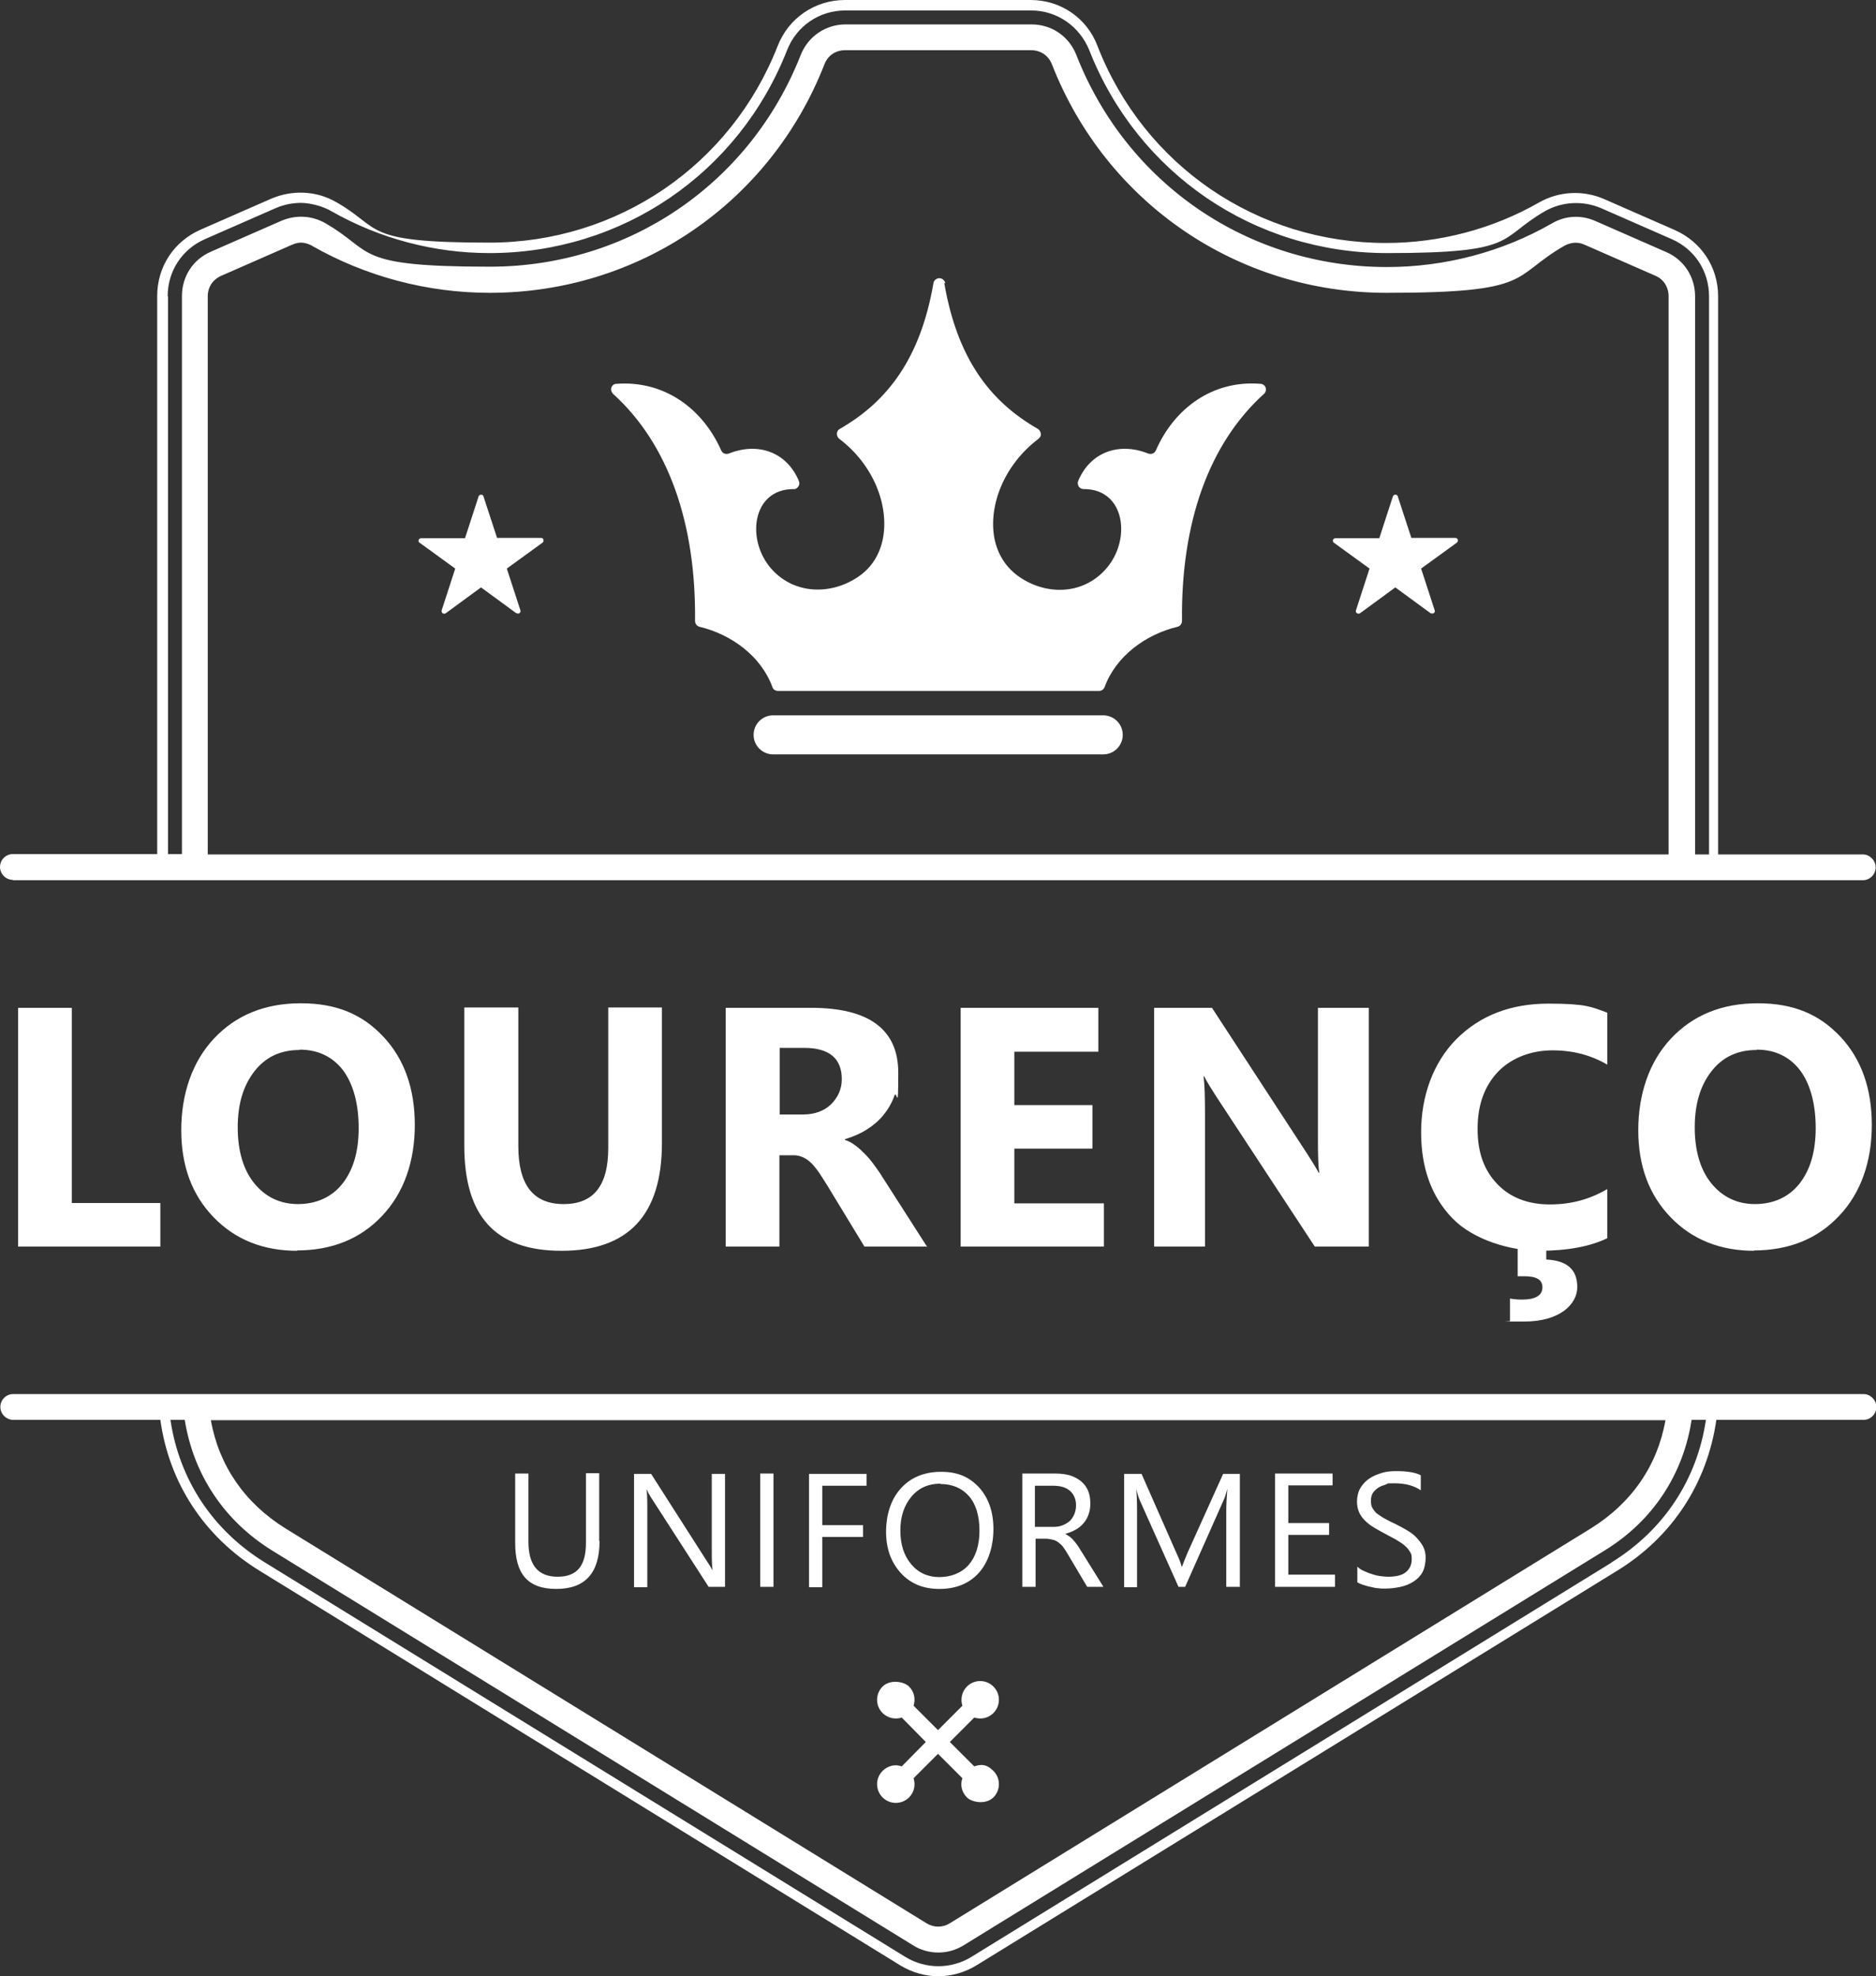 <?xml version="1.0" encoding="UTF-8"?> <svg xmlns="http://www.w3.org/2000/svg" id="Camada_1" version="1.1" viewBox="0 0 538.2 566.9"><rect x="0" y="0" width="538.2" height="566.9" fill="#333333" stroke="none"/><defs><style> .st0 { fill: #fff; } </style></defs><g id="Camada_x5F_1"><path class="st0" d="M3.7,252.5h530.7c2.1,0,3.7-1.7,3.7-3.7s-1.7-3.7-3.7-3.7h-41.5V85c0-8.4-4.8-15.6-12.4-19l-20.3-8.9c-6-2.6-12.9-2.3-18.7,1-13.3,7.6-28.5,11.6-43.9,11.6-36.8,0-69.3-22.1-82.7-56.4C311.9,5.2,304.3,0,295.7,0h-53.3c-8.6,0-16.2,5.2-19.3,13.2-13.4,34.2-45.9,56.4-82.7,56.4s-30.6-4-43.9-11.6c-5.7-3.3-12.6-3.6-18.7-1l-20.3,8.9c-7.7,3.4-12.4,10.7-12.4,19v160.1H3.7c-2.1,0-3.7,1.7-3.7,3.7s1.7,3.7,3.7,3.7h0ZM172,442.1c0,9.1-4.1,13.7-12.4,13.7s-11.8-4.4-11.8-13.2v-19.9h3.8v19.6c0,6.7,2.8,10,8.4,10s8.1-3.2,8.1-9.7v-20h3.8v19.4ZM208,455.2h-4.7l-16.7-25.9c-.4-.7-.8-1.3-1-2h-.1c.1.7.2,2.2.2,4.5v23.5h-3.8v-32.5h4.9l16.3,25.5c.7,1,1.1,1.8,1.3,2.2h0c-.1-.9-.2-2.5-.2-4.8v-22.9h3.8v32.5h0ZM221.9,455.2h-3.8v-32.5h3.8v32.5ZM248.6,426.2h-12.7v11.3h11.7v3.4h-11.7v14.4h-3.8v-32.5h16.5v3.4ZM269.5,455.8c-4.6,0-8.3-1.5-11.1-4.6s-4.2-7-4.2-11.8,1.4-9.4,4.3-12.5c2.8-3.1,6.7-4.7,11.5-4.7s8.1,1.5,10.9,4.5c2.7,3,4.1,7,4.1,11.9s-1.4,9.5-4.2,12.6-6.6,4.6-11.3,4.6h0ZM269.8,425.6c-3.4,0-6.2,1.2-8.3,3.7s-3.2,5.7-3.2,9.7,1,7.2,3.1,9.7,4.8,3.7,8.1,3.7,6.4-1.2,8.4-3.5,3.1-5.6,3.1-9.8-1-7.6-3-9.9-4.8-3.5-8.2-3.5h0ZM316.4,455.2h-4.5l-5.4-9.1c-.5-.9-1-1.6-1.4-2.2s-1-1.1-1.4-1.4-1-.7-1.6-.8-1.2-.3-1.9-.3h-3.1v13.8h-3.8v-32.5h9.7c1.4,0,2.7.2,3.9.5,1.2.4,2.2.9,3.1,1.6s1.6,1.6,2.1,2.7c.5,1.1.7,2.4.7,3.8s-.2,2.2-.5,3.1-.8,1.8-1.4,2.5-1.4,1.4-2.3,1.9-1.9.9-3,1.2h0c.5.3,1,.6,1.4.9s.8.7,1.1,1.1c.4.4.7.9,1.1,1.4.4.5.7,1.2,1.2,1.9l6.1,9.8h0ZM296.9,426.2v11.8h5.2c1,0,1.8-.1,2.6-.4.8-.3,1.5-.7,2.1-1.2s1-1.2,1.4-2c.3-.8.5-1.6.5-2.6,0-1.7-.6-3.1-1.7-4.1-1.1-1-2.7-1.5-4.9-1.5h-5.2,0ZM355.6,455.2h-3.8v-21.8c0-1.7.1-3.8.3-6.3h0c-.4,1.5-.7,2.5-1,3.1l-11.1,25h-1.9l-11.1-24.8c-.3-.7-.7-1.8-1-3.3h0c.1,1.3.2,3.4.2,6.4v21.8h-3.7v-32.5h5l10,22.7c.8,1.7,1.3,3,1.5,3.9h.1c.7-1.8,1.2-3.1,1.6-4l10.2-22.6h4.8v32.5h0ZM383,455.2h-17.2v-32.5h16.5v3.4h-12.7v10.8h11.7v3.4h-11.7v11.4h13.4v3.4h0ZM389.4,453.9v-4.5c.5.5,1.1.9,1.8,1.2s1.5.7,2.3.9c.8.3,1.6.5,2.4.6.8.1,1.6.2,2.2.2,2.4,0,4.1-.4,5.2-1.3s1.7-2.1,1.7-3.7-.2-1.6-.6-2.3c-.4-.7-.9-1.2-1.6-1.8s-1.5-1-2.4-1.6c-.9-.5-1.9-1-3-1.6-1.1-.6-2.2-1.2-3.2-1.8s-1.8-1.2-2.6-2c-.7-.7-1.3-1.5-1.7-2.4-.4-.9-.6-2-.6-3.1s.3-2.8,1-3.9,1.5-2,2.6-2.7c1-.7,2.3-1.2,3.6-1.6s2.7-.5,4.1-.5c3.2,0,5.5.4,7,1.2v4.3c-1.9-1.3-4.4-2-7.4-2s-1.7,0-2.5.3-1.6.5-2.2.9-1.2.9-1.6,1.5-.6,1.4-.6,2.3.1,1.6.5,2.2.8,1.2,1.4,1.6,1.4,1,2.2,1.4c.9.5,1.9,1,3,1.5,1.2.6,2.3,1.2,3.3,1.8s2,1.3,2.7,2.1,1.4,1.6,1.9,2.6.7,2,.7,3.2-.3,3-.9,4.1-1.5,2-2.6,2.7-2.3,1.2-3.7,1.5-2.9.5-4.4.5-1.1,0-1.9-.1c-.7,0-1.5-.2-2.3-.4-.8-.1-1.5-.4-2.2-.6s-1.3-.5-1.7-.8h0ZM46.1,357.6H5.2v-68.5h15.4v56h25.4v12.5ZM85.3,358.8c-9.8,0-17.8-3.2-24-9.6-6.2-6.4-9.3-14.7-9.3-25s3.1-19.6,9.4-26.3c6.3-6.7,14.6-10.1,24.9-10.1s17.7,3.2,23.7,9.6c6,6.4,9,14.9,9,25.3s-3.1,19.5-9.4,26.1c-6.2,6.6-14.4,9.9-24.5,9.9h0ZM85.9,301.2c-5.4,0-9.7,2-12.9,6.1-3.2,4.1-4.8,9.4-4.8,16.1s1.6,12.2,4.8,16.1c3.2,3.9,7.4,5.9,12.5,5.9s9.6-1.9,12.7-5.8c3.1-3.9,4.7-9.2,4.7-16s-1.5-12.6-4.5-16.6c-3-3.9-7.2-5.9-12.4-5.9h0ZM189.9,327.9c0,20.6-9.6,30.9-28.8,30.9s-27.9-10.1-27.9-30.2v-39.6h15.5v39.8c0,11.1,4.3,16.6,13,16.6s12.8-5.4,12.8-16.1v-40.3h15.4v38.9ZM265.7,357.6h-17.7l-10.7-17.6c-.8-1.3-1.6-2.5-2.3-3.6-.7-1-1.5-2-2.2-2.7s-1.5-1.3-2.4-1.7-1.7-.6-2.6-.6h-4.2v26.2h-15.4v-68.5h24.5c16.6,0,25,6.2,25,18.6s-.4,4.6-1.1,6.6c-.7,2-1.8,3.9-3.1,5.5s-2.9,3-4.8,4.2-4,2.1-6.3,2.8v.2c1,.3,2,.8,3,1.6,1,.7,1.9,1.6,2.8,2.5s1.8,2,2.6,3.1c.8,1.1,1.6,2.2,2.2,3.2l13,20.3h0ZM223.7,300.6v19.1h6.7c3.3,0,6-1,8-2.9,2-2,3.1-4.4,3.1-7.2,0-6-3.6-9-10.8-9h-7,0ZM316.7,357.6h-41.1v-68.5h39.5v12.6h-24.1v15.3h22.4v12.5h-22.4v15.7h25.7v12.5h0ZM392.8,357.6h-15.6l-28.3-43.1c-1.6-2.5-2.8-4.4-3.4-5.7h-.2c.3,2.4.4,6.1.4,11.1v37.7h-14.6v-68.5h16.6l27.2,41.7c1.2,1.9,2.4,3.7,3.4,5.6h.2c-.3-1.6-.4-4.7-.4-9.4v-37.9h14.6v68.5ZM461.1,355.2c-5,2.4-11.5,3.6-19.6,3.6s-18.8-3.1-24.8-9.3c-6-6.2-9-14.4-9-24.7s3.4-19.9,10.1-26.7c6.8-6.8,15.6-10.2,26.4-10.2s12.3.9,16.9,2.6v14.9c-4.6-2.7-9.8-4.1-15.7-4.1s-11.6,2-15.6,6.1c-3.9,4.1-5.9,9.5-5.9,16.4s1.9,11.9,5.6,15.8,8.8,5.9,15.1,5.9,11.5-1.5,16.5-4.4v14.1h0ZM433.2,379.1v-6.6c1.1.2,2.3.3,3.4.3,3.9,0,5.9-1.2,5.9-3.5s-1.8-3.2-5.3-3.2-1,0-1.8,0v-8.7h8.2v3.9c6,.3,8.9,2.9,8.9,7.9s-5.1,9.9-15.2,9.9-2.9,0-4.2-.2h0ZM503.3,358.8c-9.8,0-17.8-3.2-24-9.6-6.2-6.4-9.3-14.7-9.3-25s3.1-19.6,9.4-26.3c6.3-6.7,14.6-10.1,24.9-10.1s17.7,3.2,23.7,9.6c6,6.4,9,14.9,9,25.3s-3.1,19.5-9.4,26.1c-6.2,6.6-14.4,9.9-24.5,9.9h0ZM503.9,301.2c-5.4,0-9.7,2-12.9,6.1-3.2,4.1-4.8,9.4-4.8,16.1s1.6,12.2,4.8,16.1c3.2,3.9,7.4,5.9,12.5,5.9s9.6-1.9,12.7-5.8c3.1-3.9,4.7-9.2,4.7-16s-1.5-12.6-4.5-16.6c-3-3.9-7.2-5.9-12.4-5.9h0ZM270.9,81.2c3.7,21.5,13,33.9,26.8,41.8.5.3.8.8.9,1.4s-.2,1.1-.7,1.5c-9.9,7.5-14.4,19.2-12.6,28.6.9,4.5,3.3,8.4,7.3,11.1,7.7,5.2,18,5,24.5-2.2,7.6-8.3,5.8-23.2-6.2-23.1-.6,0-1.1-.3-1.4-.7-.3-.5-.4-1-.2-1.6,3.4-8.2,11.6-11.3,20.1-7.9.9.3,1.8,0,2.2-.9,5.3-12.1,16.3-20.2,30-19.1.7,0,1.3.5,1.5,1.1s0,1.4-.5,1.8c-15.9,14.4-23.8,37.1-23.5,65.1,0,.8-.5,1.5-1.3,1.7-9.2,2.2-17.7,8.5-20.9,17.3-.3.7-.9,1.1-1.6,1.1h-92.1c-.7,0-1.4-.4-1.6-1.1-3.2-8.8-11.7-15.1-20.9-17.3-.8-.2-1.3-.9-1.3-1.7.3-27.9-7.6-50.7-23.5-65.1-.5-.5-.7-1.2-.5-1.8.2-.7.8-1.1,1.5-1.1,13.7-1,24.7,7.1,30,19.1.4.9,1.3,1.2,2.2.9,8.5-3.4,16.7-.3,20.1,7.9.2.5.2,1.1-.2,1.6-.3.5-.9.8-1.4.7-11.9,0-13.7,14.8-6.1,23.1,6.5,7.1,16.8,7.3,24.5,2.2,4.1-2.7,6.4-6.6,7.3-11.1,1.8-9.4-2.6-21.1-12.5-28.6-.5-.4-.7-.9-.7-1.5s.3-1.1.9-1.4c13.7-7.9,23.1-20.3,26.8-41.8.1-.8.9-1.4,1.7-1.4s1.5.6,1.7,1.4h0ZM221.8,205.2h94.7c3.1,0,5.6,2.5,5.6,5.6s-2.5,5.6-5.6,5.6h-94.7c-3.1,0-5.6-2.5-5.6-5.6s2.5-5.6,5.6-5.6ZM285,483.8c-2.1-2.1-5.5-2.1-7.6,0-1.5,1.5-1.9,3.7-1.3,5.5l-7,7-7-7c.6-1.9.2-4-1.3-5.5s-5.5-2.1-7.6,0-2.1,5.5,0,7.6c1.5,1.5,3.7,1.9,5.5,1.3l6.9,7-6.9,7c-1.9-.7-4-.2-5.5,1.3-2.1,2.1-2.1,5.5,0,7.6s5.5,2.1,7.6,0c1.5-1.5,1.9-3.6,1.3-5.5l7-7,7,7c-.7,1.9-.2,4,1.3,5.5s5.5,2.1,7.6,0c2.1-2.1,2.1-5.5,0-7.6s-3.7-1.9-5.5-1.3l-7-7,7-7c1.9.6,4,.2,5.5-1.3,2.1-2.1,2.1-5.5,0-7.6ZM418.2,154.8c0-.3-.4-.5-.7-.5h-12.6s-3.9-11.9-3.9-11.9c0-.3-.4-.5-.7-.5s-.6.2-.7.5l-3.9,12h-12.6c-.3,0-.6.2-.7.5,0,.3,0,.7.3.8l10.2,7.4-3.9,12c-.1.3,0,.7.3.8.3.2.6.2.9,0l10.1-7.4,10.1,7.4c.1,0,.3.1.4.1s.3,0,.5-.1c.3-.2.4-.5.3-.8l-3.9-12,10.2-7.4c.3-.2.4-.5.3-.8h0ZM155.9,154.8c0-.3-.4-.5-.7-.5h-12.6s-3.9-11.9-3.9-11.9c0-.3-.4-.5-.7-.5s-.6.2-.7.5l-3.9,12h-12.6c-.3,0-.6.2-.7.5-.1.3,0,.7.3.8l10.2,7.4-3.9,12c0,.3,0,.7.3.8.3.2.6.2.9,0l10.1-7.4,10.1,7.4c.1,0,.3.1.5.1s.3,0,.4-.1c.3-.2.4-.5.3-.8l-3.9-12,10.2-7.4c.3-.2.4-.5.3-.8ZM478.7,245.1H59.6V85c0-2.6,1.4-4.8,3.9-5.9l20.3-8.9c.9-.4,1.8-.6,2.6-.6s2.1.3,3.1.9c15.4,8.8,33.1,13.5,51,13.5,42.7,0,80.4-25.7,96-65.5,1-2.6,3.2-4.1,6-4.1h53.3c2.7,0,5,1.5,6,4.1,15.6,39.8,53.3,65.5,96,65.5s35.5-4.6,51-13.5c1.9-1,3.8-1.2,5.8-.3l20.3,8.9c2.4,1,3.8,3.3,3.8,5.9v160.1h0ZM48.1,85h0c0-7.2,4.1-13.5,10.7-16.4l20.3-8.9c2.3-1,4.8-1.5,7.2-1.5s6.1.8,8.8,2.4c13.7,7.8,29.4,12,45.3,12,38,0,71.5-22.8,85.4-58.2,2.7-6.9,9.2-11.4,16.7-11.4h53.3c7.4,0,13.9,4.5,16.7,11.4,13.9,35.4,47.4,58.2,85.4,58.2s31.6-4.1,45.3-12c4.9-2.8,10.9-3.1,16.1-.9l20.3,8.9c6.6,2.9,10.7,9.2,10.7,16.4v160.1h-4V85c0-5.6-3.2-10.5-8.3-12.7l-20.3-8.9c-4.1-1.8-8.6-1.6-12.5.7-14.3,8.2-30.7,12.5-47.3,12.5-39.7,0-74.6-23.8-89.1-60.8-2.1-5.4-7.1-8.8-12.9-8.8h-53.3c-5.8,0-10.8,3.5-12.9,8.8-14.5,36.9-49.4,60.7-89.1,60.7s-33-4.3-47.3-12.5c-3.9-2.2-8.4-2.4-12.5-.7l-20.3,8.9c-5.1,2.2-8.3,7.1-8.3,12.7v160.1h-4V85h0ZM534.5,399.9H3.8c-2.1,0-3.7,1.7-3.7,3.7s1.7,3.7,3.7,3.7h42.2c2.5,18,12.5,33.5,28.5,43.3l183.8,113.2c3.3,2,7.1,3.1,10.9,3.1s7.6-1.1,10.9-3.1l183.8-113.2c16-9.8,25.9-25.3,28.5-43.3h42.2c2.1,0,3.7-1.7,3.7-3.7s-1.7-3.7-3.7-3.7h0ZM477.8,407.4h0c-2.3,13-9.7,23.8-21.5,31.1l-183.8,113.2c-2.1,1.3-4.6,1.3-6.7,0l-183.8-113.2c-11.8-7.3-19.2-18.1-21.5-31.1h417.3ZM462.4,448.2h0l-183.8,113.2c-5.8,3.5-13,3.5-18.8,0l-183.8-113.2c-15.1-9.3-24.6-23.9-27.1-40.9h4.1c2.5,15.6,11.2,28.9,25.1,37.5l183.8,113.2c2.2,1.4,4.7,2.1,7.3,2.1s5-.7,7.3-2.1l183.8-113.2c13.9-8.5,22.6-21.9,25-37.5h4.1c-2.5,17-12,31.6-27.1,40.9Z"></path></g></svg> 